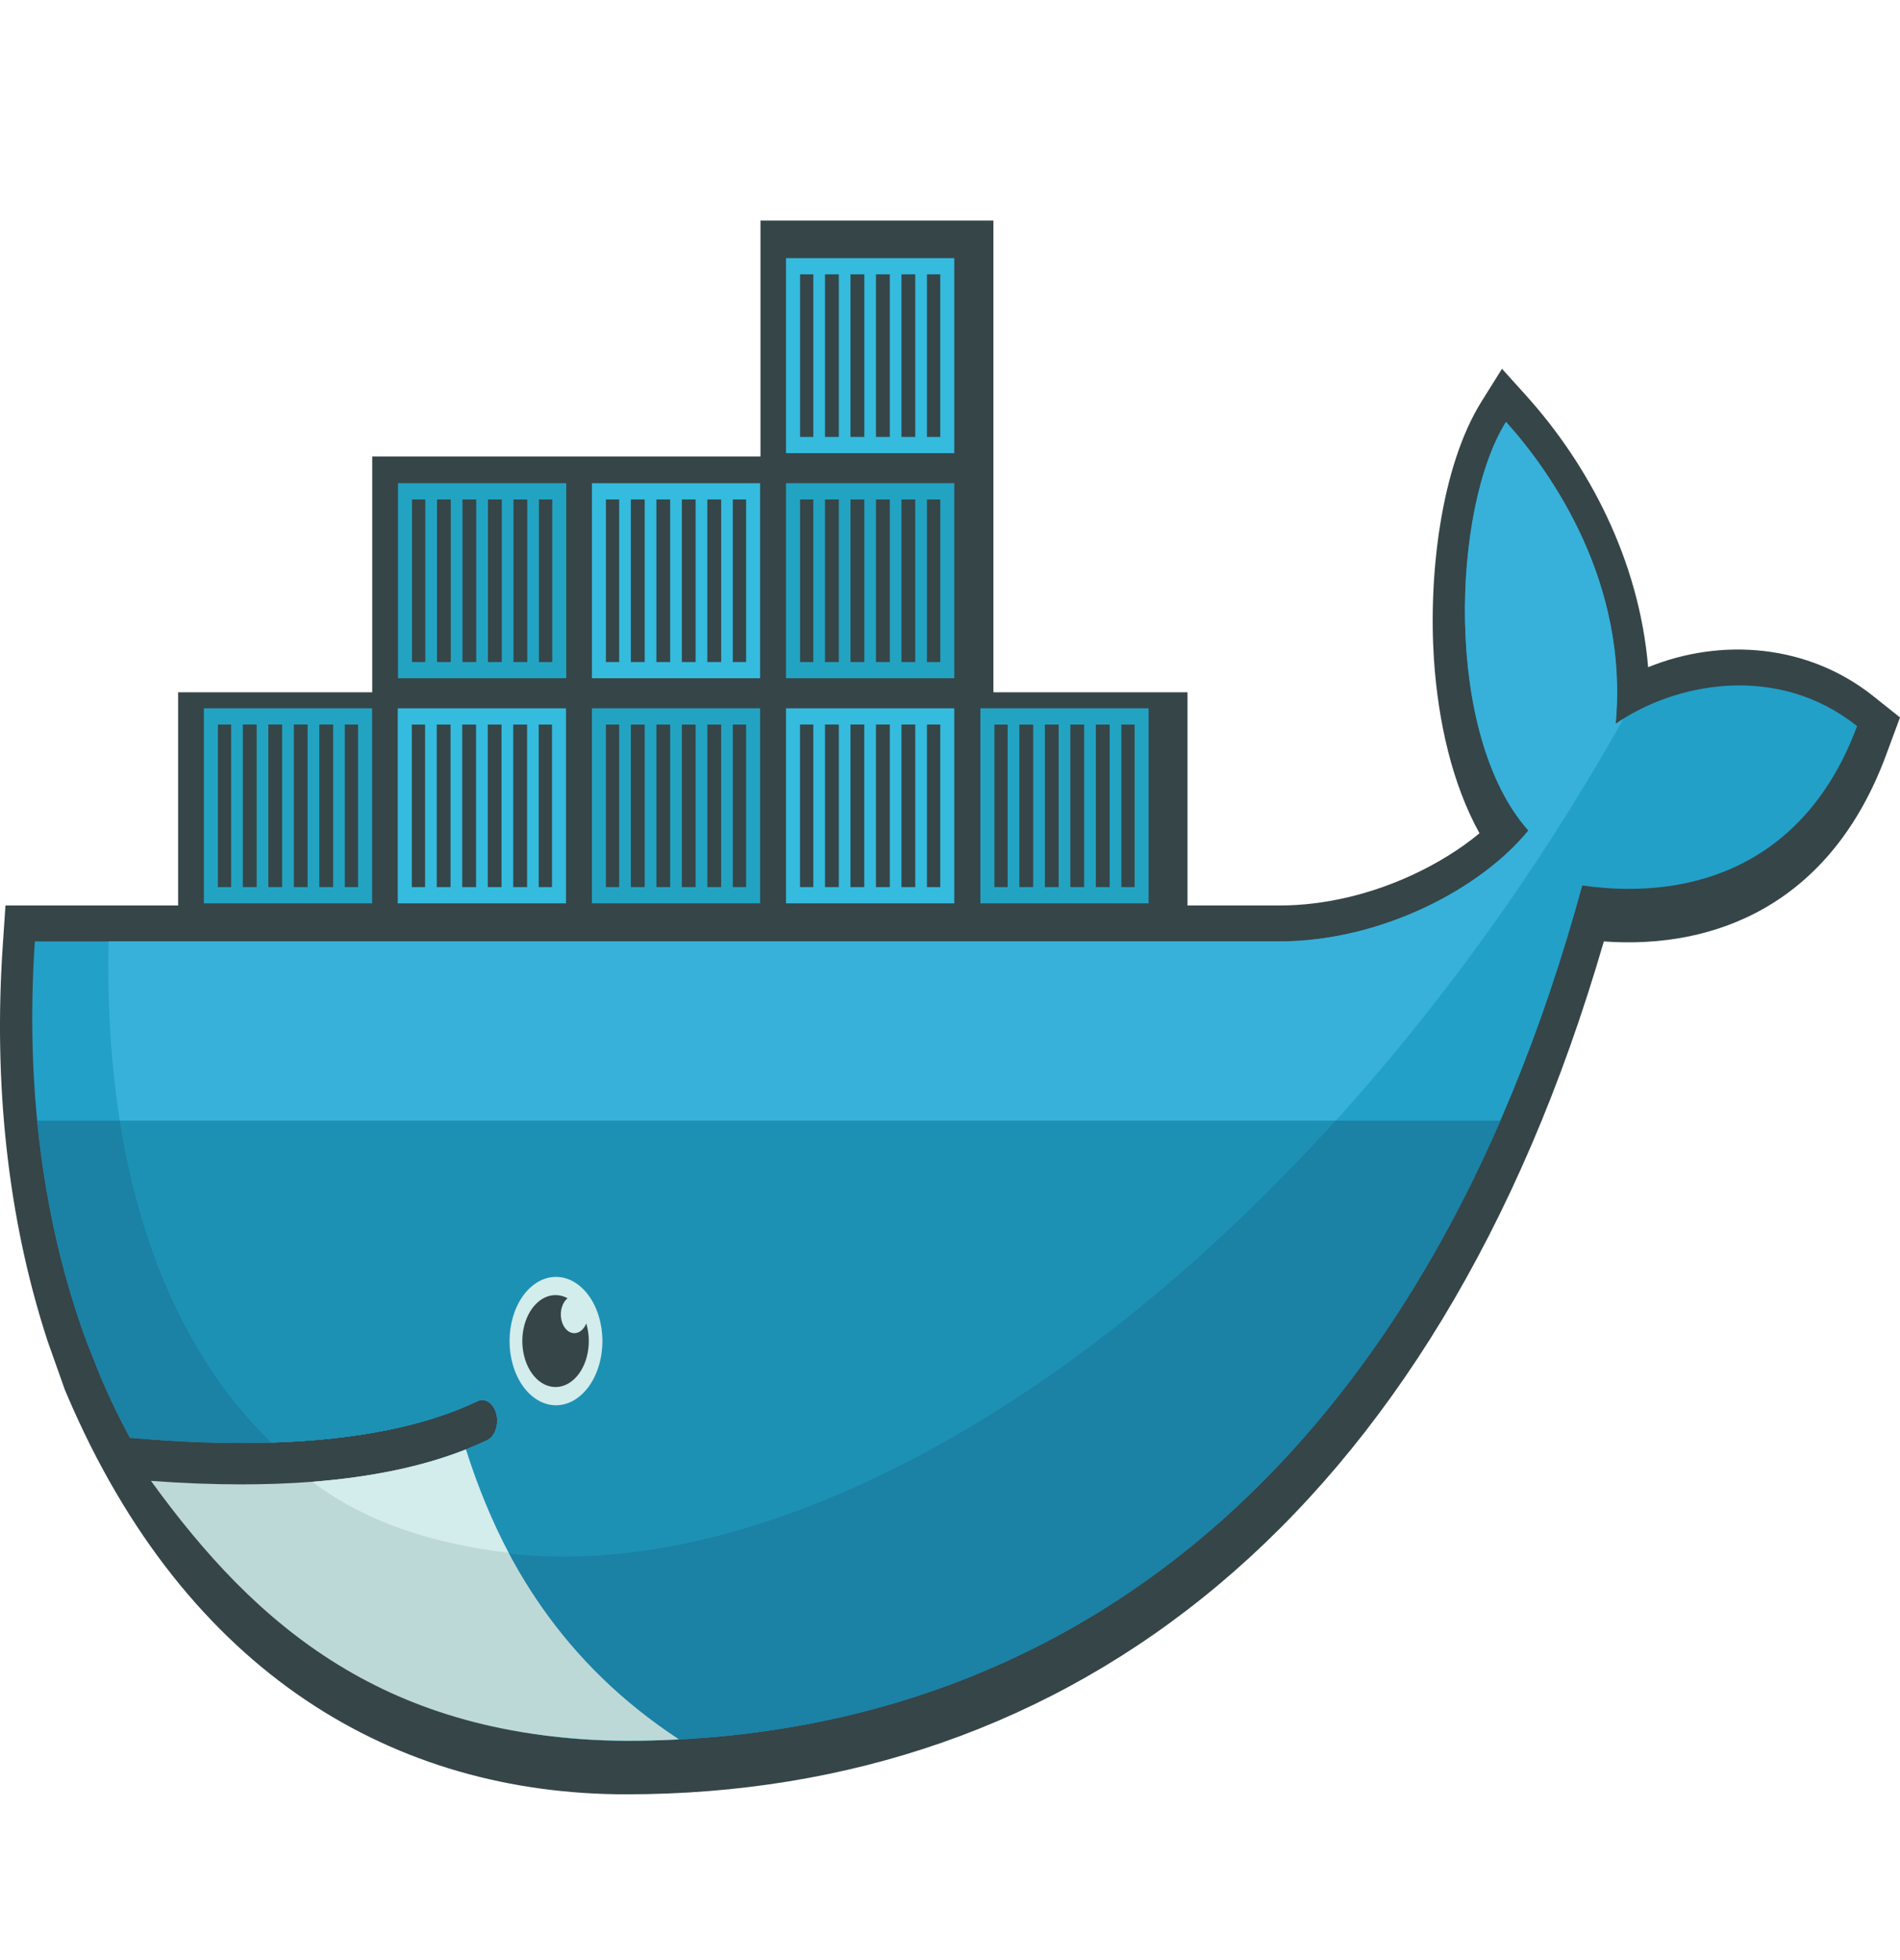 <svg width="32" height="33" viewBox="0 0 32 33" fill="none" xmlns="http://www.w3.org/2000/svg">
  <path d="M21.542 15.245H2.888H0.092L0.046 15.928C-0.108 18.209 0.119 20.492 0.801 22.576L1.094 23.403L1.127 23.48C3.144 28.214 6.686 30.209 10.546 30.209C18.018 30.209 24.181 25.595 27.012 15.85C28.903 15.987 30.838 15.213 31.764 12.716L32 12.079L31.551 11.721C30.457 10.848 28.999 10.729 27.758 11.233C27.605 9.409 26.738 7.809 25.707 6.664L25.297 6.209L24.953 6.758C24.263 7.862 24.057 9.697 24.151 11.107C24.221 12.144 24.456 13.196 24.918 14.029C24.567 14.32 24.169 14.552 23.814 14.718C23.091 15.057 22.305 15.245 21.542 15.245Z" fill="#364548"/>
  <path fill-rule="evenodd" clip-rule="evenodd" d="M27.21 12.186C27.429 9.831 26.154 7.981 25.363 7.103C24.452 8.559 24.311 12.376 25.74 13.982C24.942 14.962 23.261 15.85 21.54 15.85H0.587C0.42 18.334 0.735 20.621 1.455 22.578L1.694 23.181C1.845 23.535 2.01 23.877 2.188 24.206C3.049 24.282 3.844 24.309 4.57 24.287H4.57C5.998 24.243 7.164 24.01 8.047 23.587C8.109 23.56 8.177 23.568 8.235 23.609C8.293 23.649 8.338 23.72 8.359 23.805C8.381 23.891 8.377 23.984 8.35 24.066C8.322 24.148 8.273 24.212 8.211 24.244C8.094 24.301 7.972 24.353 7.845 24.403H7.845C7.149 24.678 6.404 24.863 5.442 24.945C5.499 24.946 5.382 24.956 5.382 24.956C5.349 24.959 5.308 24.966 5.275 24.968C4.897 24.998 4.488 25.004 4.07 25.004C3.613 25.004 3.163 24.992 2.66 24.956L2.647 24.968C4.393 27.681 7.123 29.308 10.545 29.308C17.786 29.308 23.929 24.87 26.649 14.908C28.578 15.182 30.433 14.501 31.277 12.225C29.933 11.153 28.205 11.495 27.21 12.186Z" fill="#22A0C8"/>
  <path fill-rule="evenodd" clip-rule="evenodd" d="M27.211 12.186C27.431 9.831 26.156 7.981 25.365 7.103C24.454 8.559 24.312 12.376 25.742 13.982C24.944 14.962 23.263 15.85 21.541 15.85H1.829C1.744 19.654 2.765 22.541 4.572 24.287H4.572C6 24.243 7.165 24.01 8.048 23.587C8.111 23.56 8.178 23.568 8.236 23.609C8.295 23.649 8.339 23.72 8.361 23.805C8.382 23.891 8.379 23.984 8.351 24.066C8.324 24.148 8.274 24.212 8.213 24.244C8.095 24.301 7.973 24.353 7.847 24.403H7.846C7.151 24.678 6.341 24.886 5.379 24.968C5.379 24.968 5.356 24.938 5.356 24.938C7.82 26.685 11.394 26.679 15.491 24.503C20.085 22.064 24.36 17.416 27.343 12.1C27.298 12.128 27.254 12.157 27.211 12.186Z" fill="#37B1D9"/>
  <path fill-rule="evenodd" clip-rule="evenodd" d="M0.629 18.868C0.759 20.198 1.041 21.444 1.458 22.579L1.697 23.181C1.847 23.535 2.012 23.877 2.191 24.206C3.052 24.282 3.846 24.309 4.573 24.287C6.001 24.243 7.166 24.01 8.049 23.587C8.112 23.56 8.179 23.568 8.238 23.609C8.296 23.649 8.341 23.72 8.362 23.805C8.383 23.891 8.38 23.984 8.352 24.066C8.325 24.148 8.275 24.212 8.214 24.244C8.097 24.301 7.974 24.353 7.848 24.403C7.153 24.678 6.347 24.874 5.385 24.957C5.352 24.959 5.294 24.96 5.261 24.962C4.882 24.992 4.478 25.01 4.06 25.01C3.603 25.01 3.136 24.998 2.633 24.962C4.379 27.675 7.126 29.308 10.547 29.308C16.747 29.308 22.141 26.055 25.271 18.868H0.629Z" fill="#1B81A5"/>
  <path fill-rule="evenodd" clip-rule="evenodd" d="M2.016 18.868C2.386 21.204 3.277 23.038 4.57 24.287C5.998 24.243 7.163 24.01 8.046 23.587C8.108 23.56 8.176 23.568 8.234 23.609C8.293 23.649 8.337 23.72 8.359 23.805C8.38 23.891 8.377 23.984 8.349 24.066C8.321 24.148 8.272 24.212 8.211 24.244C8.093 24.301 7.971 24.353 7.845 24.403H7.844C7.149 24.678 6.326 24.874 5.364 24.957C7.829 26.704 11.392 26.679 15.489 24.503C17.967 23.187 20.352 21.228 22.492 18.868H2.016Z" fill="#1D91B4"/>
  <path fill-rule="evenodd" clip-rule="evenodd" d="M9.353 21.498C9.457 21.496 9.56 21.522 9.656 21.576C9.752 21.629 9.839 21.709 9.913 21.809C9.987 21.91 10.045 22.029 10.085 22.162C10.125 22.294 10.146 22.435 10.146 22.578C10.146 22.722 10.125 22.863 10.085 22.995C10.045 23.127 9.987 23.247 9.913 23.348C9.839 23.448 9.752 23.527 9.656 23.581C9.559 23.634 9.457 23.661 9.353 23.659C9.148 23.655 8.952 23.539 8.807 23.337C8.663 23.135 8.582 22.862 8.582 22.578C8.582 22.294 8.663 22.021 8.807 21.819C8.952 21.617 9.148 21.501 9.353 21.498Z" fill="#D3ECEC"/>
  <path fill-rule="evenodd" clip-rule="evenodd" d="M9.356 21.804C9.428 21.804 9.496 21.823 9.559 21.857C9.516 21.891 9.482 21.945 9.463 22.009C9.443 22.073 9.44 22.144 9.453 22.211C9.466 22.278 9.495 22.338 9.534 22.38C9.574 22.422 9.623 22.445 9.673 22.445C9.76 22.445 9.835 22.379 9.874 22.281C9.92 22.435 9.929 22.604 9.9 22.765C9.871 22.927 9.805 23.07 9.712 23.176C9.619 23.281 9.504 23.343 9.384 23.351C9.264 23.359 9.146 23.314 9.046 23.222C8.946 23.129 8.87 22.995 8.83 22.839C8.789 22.683 8.786 22.512 8.821 22.354C8.856 22.195 8.927 22.056 9.023 21.957C9.119 21.858 9.236 21.804 9.356 21.804Z" fill="#364548"/>
  <path fill-rule="evenodd" clip-rule="evenodd" d="M11.436 29.284C9.5 28.015 8.438 26.288 7.847 24.404C7.127 24.687 6.263 24.869 5.259 24.947C4.88 24.976 4.482 24.991 4.065 24.991C3.583 24.991 3.076 24.971 2.543 24.932C4.318 27.385 6.502 29.273 10.546 29.308C10.845 29.308 11.141 29.3 11.436 29.284Z" fill="#BDD9D7"/>
  <path fill-rule="evenodd" clip-rule="evenodd" d="M8.565 26.143C8.297 25.64 8.037 25.008 7.846 24.403C7.127 24.687 6.262 24.869 5.258 24.947C5.948 25.465 6.935 25.944 8.565 26.143" fill="#D3ECEC"/>
  <path d="M20 11.655H16.731V3.714H12.808V7.685H6.269V11.655H3V15.714H20V11.655Z" fill="#364548"/>
  <path fill-rule="evenodd" clip-rule="evenodd" d="M3.434 11.925H6.267V15.209H3.434V11.925ZM3.67 12.198H3.893V14.935H3.67V12.198ZM4.09 12.198H4.323V14.935H4.09V12.198H4.09ZM4.519 12.198H4.752V14.935H4.519V12.198ZM4.949 12.198H5.181V14.935H4.949V12.198ZM5.378 12.198H5.611V14.935H5.378V12.198ZM5.807 12.198H6.031V14.935H5.807V12.198ZM6.703 8.135H9.537V11.419H6.703V8.135H6.703ZM6.939 8.409H7.163V11.146H6.939V8.409ZM7.36 8.409H7.592V11.146H7.36V8.409H7.36ZM7.789 8.409H8.021V11.146H7.789V8.409ZM8.218 8.409H8.451V11.146H8.218V8.409ZM8.648 8.409H8.88V11.146H8.648V8.409ZM9.077 8.409H9.301V11.146H9.077V8.409Z" fill="#23A3C2"/>
  <path fill-rule="evenodd" clip-rule="evenodd" d="M6.699 11.925H9.533V15.209H6.699V11.925H6.699ZM6.936 12.199H7.159V14.935H6.936V12.199ZM7.356 12.199H7.588V14.935H7.356V12.199H7.356ZM7.785 12.199H8.018V14.935H7.785V12.199ZM8.215 12.199H8.447V14.935H8.215V12.199ZM8.644 12.199H8.877V14.935H8.644V12.199ZM9.073 12.199H9.297V14.935H9.073V12.199Z" fill="#34BBDE"/>
  <path fill-rule="evenodd" clip-rule="evenodd" d="M9.969 11.925H12.802V15.209H9.969V11.925ZM10.205 12.199H10.428V14.935H10.205V12.199ZM10.625 12.199H10.858V14.935H10.625V12.199ZM11.055 12.199H11.287V14.935H11.055V12.199ZM11.484 12.199H11.716V14.935H11.484V12.199ZM11.913 12.199H12.146V14.935H11.913V12.199ZM12.342 12.199H12.566V14.935H12.342V12.199Z" fill="#23A3C2"/>
  <path fill-rule="evenodd" clip-rule="evenodd" d="M9.969 8.135H12.802V11.419H9.969V8.135ZM10.205 8.409H10.428V11.146H10.205V8.409ZM10.625 8.409H10.858V11.146H10.625V8.409ZM11.055 8.409H11.287V11.146H11.055V8.409ZM11.484 8.409H11.716V11.146H11.484V8.409ZM11.913 8.409H12.146V11.146H11.913V8.409ZM12.342 8.409H12.566V11.146H12.342V8.409ZM13.238 11.925H16.072V15.209H13.238V11.925ZM13.474 12.198H13.698V14.935H13.474V12.198ZM13.895 12.198H14.127V14.935H13.895V12.198ZM14.324 12.198H14.556V14.935H14.324V12.198ZM14.753 12.198H14.986V14.935H14.753V12.198ZM15.183 12.198H15.415V14.935H15.183V12.198ZM15.612 12.198H15.836V14.935H15.612V12.198Z" fill="#34BBDE"/>
  <path fill-rule="evenodd" clip-rule="evenodd" d="M13.238 8.135H16.072V11.419H13.238V8.135ZM13.475 8.409H13.698V11.146H13.475V8.409ZM13.895 8.409H14.127V11.146H13.895V8.409ZM14.324 8.409H14.557V11.146H14.324V8.409ZM14.753 8.409H14.986V11.146H14.753V8.409ZM15.183 8.409H15.415V11.146H15.183V8.409ZM15.612 8.409H15.836V11.146H15.612V8.409Z" fill="#23A3C2"/>
  <path fill-rule="evenodd" clip-rule="evenodd" d="M13.238 4.346H16.072V7.63H13.238V4.346ZM13.475 4.619H13.698V7.356H13.475V4.619V4.619ZM13.895 4.619H14.127V7.356H13.895V4.619V4.619ZM14.324 4.619H14.557V7.356H14.324V4.619V4.619ZM14.753 4.619H14.986V7.356H14.753V4.619V4.619ZM15.183 4.619H15.415V7.356H15.183V4.619V4.619ZM15.612 4.619H15.836V7.356H15.612V4.619V4.619Z" fill="#34BBDE"/>
  <path fill-rule="evenodd" clip-rule="evenodd" d="M16.512 11.925H19.345V15.209H16.512V11.925ZM16.748 12.199H16.971V14.935H16.748V12.199H16.748ZM17.168 12.199H17.401V14.935H17.168V12.199H17.168ZM17.598 12.199H17.83V14.935H17.598V12.199ZM18.027 12.199H18.259V14.935H18.027V12.199ZM18.456 12.199H18.689V14.935H18.456V12.199ZM18.886 12.199H19.109V14.935H18.886V12.199Z" fill="#23A3C2"/>
</svg>
